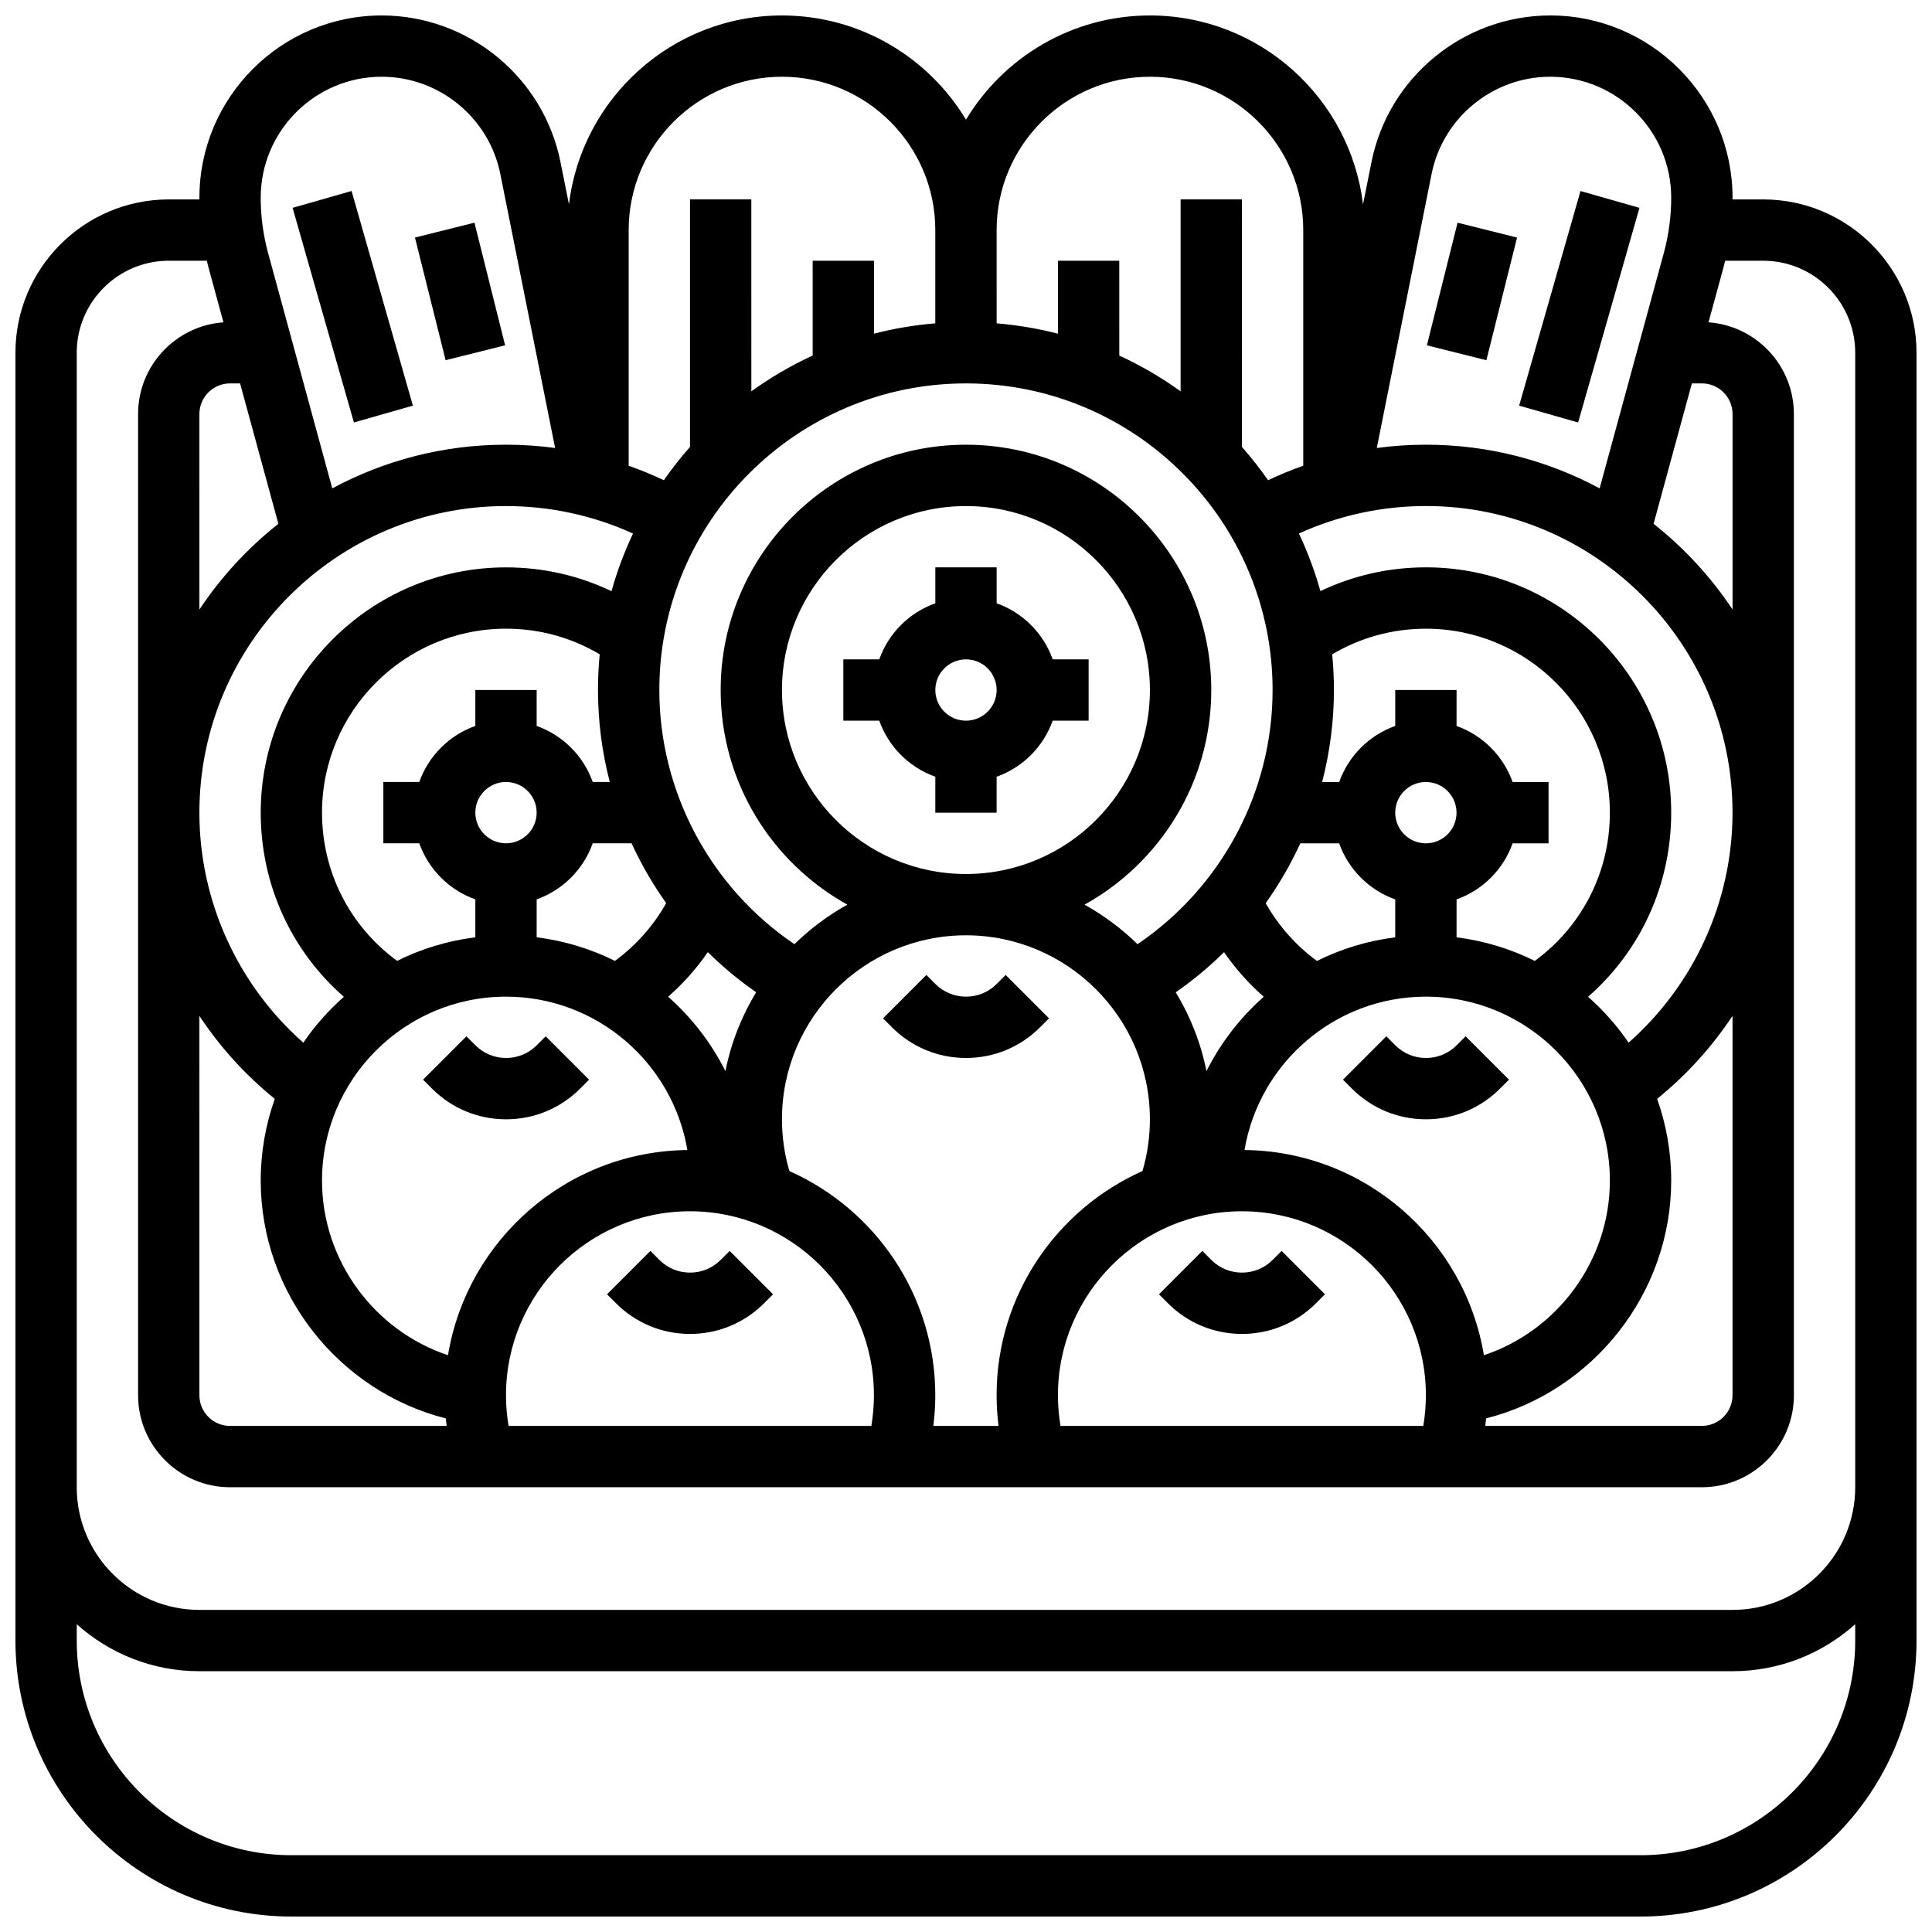 <?xml version="1.0" encoding="UTF-8"?>
<!-- Uploaded to: ICON Repo, www.svgrepo.com, Generator: ICON Repo Mixer Tools -->
<svg width="800px" height="800px" version="1.1" viewBox="144 144 512 512" xmlns="http://www.w3.org/2000/svg">
 <defs>
  <clipPath id="a">
   <path d="m148.09 148.09h503.81v503.81h-503.81z"/>
  </clipPath>
 </defs>
 <g clip-path="url(#a)">
  <path d="m611.27 196.85h-8.133c0-0.148 0.008-0.293 0.008-0.441 0-26.641-21.676-48.312-48.312-48.312-22.949 0-42.875 16.336-47.375 38.84l-2.246 11.227c-3.383-28.164-27.402-50.066-56.461-50.066-20.668 0-38.793 11.082-48.754 27.617-9.965-16.535-28.086-27.617-48.758-27.617-29.055 0-53.078 21.902-56.461 50.062l-2.246-11.227c-4.5-22.5-24.422-38.836-47.371-38.836-26.641 0-48.316 21.672-48.316 48.312 0 0.148 0.008 0.293 0.008 0.441h-8.133c-22.402 0-40.629 18.227-40.629 40.633v341.29c0 40.324 32.809 73.133 73.133 73.133h357.54c40.324 0 73.133-32.809 73.133-73.133v-341.29c0-22.406-18.227-40.633-40.629-40.633zm-16.25 48.758c4.481 0 8.125 3.644 8.125 8.125v51.801c-5.738-8.637-12.812-16.309-20.93-22.719l10.148-37.207zm-398.18 167.61c5.449 8.23 12.164 15.668 19.98 21.992-2.406 6.781-3.727 14.074-3.727 21.668 0 29.844 20.664 55.816 49.051 63.016 0.062 0.668 0.137 1.328 0.219 1.992h-57.395c-4.481 0-8.125-3.644-8.125-8.125zm10.785-167.61 10.148 37.207c-8.117 6.41-15.191 14.086-20.93 22.719l-0.004-51.801c0-4.481 3.644-8.125 8.125-8.125zm70.477 32.504c11.652 0 23.145 2.5 33.652 7.281-2.305 4.887-4.219 9.992-5.695 15.277-8.668-4.144-18.152-6.309-27.957-6.309-35.844 0-65.008 29.16-65.008 65.008 0 19.035 8.07 36.578 22.031 48.797-4.062 3.59-7.68 7.668-10.742 12.156-17.383-15.344-27.543-37.535-27.543-60.953 0-44.805 36.453-81.258 81.262-81.258zm121.89-32.504c44.805 0 81.258 36.453 81.258 81.258 0 27.062-13.574 52.312-35.801 67.352-4.172-4.086-8.887-7.617-14.031-10.473 20.004-11.098 33.582-32.43 33.582-56.883 0-35.844-29.16-65.008-65.008-65.008-35.844 0-65.008 29.16-65.008 65.008 0 24.453 13.574 45.785 33.582 56.883-5.144 2.852-9.859 6.383-14.031 10.473-22.23-15.035-35.805-40.289-35.805-67.352 0-44.805 36.453-81.258 81.262-81.258zm170.64 211.27c0 21.18-13.863 39.758-33.383 46.273-5.047-30.594-31.516-54.047-63.441-54.383 3.871-23.035 23.945-40.645 48.066-40.645 26.887 0 48.758 21.871 48.758 48.754zm-82.035-89.383h10.297c2.453 6.914 7.941 12.402 14.855 14.855v10.051c-7.367 0.922-14.352 3.078-20.742 6.258-5.582-4.094-10.188-9.285-13.582-15.301 3.543-4.996 6.617-10.301 9.172-15.863zm33.277-16.254c4.481 0 8.125 3.644 8.125 8.125 0 4.481-3.644 8.125-8.125 8.125s-8.125-3.644-8.125-8.125c0-4.481 3.644-8.125 8.125-8.125zm-53.488 45.094c3.008 4.359 6.539 8.32 10.52 11.82-6.242 5.512-11.414 12.191-15.18 19.707-1.5-7.508-4.293-14.555-8.145-20.895 4.598-3.195 8.879-6.754 12.805-10.633zm82.348 2.316c-6.387-3.18-13.371-5.328-20.73-6.25v-10.051c6.914-2.453 12.402-7.941 14.855-14.855h9.52v-16.25h-9.523c-2.453-6.914-7.941-12.402-14.855-14.855l0.004-9.527h-16.25v9.523c-6.914 2.453-12.402 7.941-14.855 14.855h-4.519c2.039-7.871 3.125-16.051 3.125-24.379 0-3.188-0.16-6.344-0.461-9.453 7.488-4.453 15.984-6.797 24.832-6.797 26.883 0 48.754 21.871 48.754 48.754 0.004 15.742-7.371 30.109-19.895 39.285zm-150.75-23.031c-26.883 0-48.754-21.871-48.754-48.754 0-26.883 21.871-48.754 48.754-48.754s48.754 21.871 48.754 48.754c0 26.883-21.871 48.754-48.754 48.754zm-137.26 127.53c-19.52-6.512-33.387-25.094-33.387-46.273 0-26.883 21.871-48.754 48.754-48.754 24.121 0 44.195 17.609 48.07 40.648-31.922 0.332-58.395 23.785-63.438 54.379zm-33.387-143.79c0-26.883 21.871-48.754 48.754-48.754 8.848 0 17.344 2.344 24.84 6.797-0.301 3.113-0.457 6.266-0.457 9.453 0 8.324 1.082 16.504 3.125 24.379h-4.519c-2.453-6.914-7.941-12.402-14.855-14.855l-0.004-9.523h-16.25v9.523c-6.914 2.453-12.402 7.941-14.855 14.855h-9.523v16.25h9.523c2.453 6.914 7.941 12.402 14.855 14.855v10.051c-7.359 0.922-14.344 3.074-20.73 6.25-12.527-9.172-19.902-23.539-19.902-39.281zm77.629 39.289c-6.391-3.184-13.379-5.336-20.742-6.258v-10.051c6.914-2.453 12.402-7.941 14.855-14.855h10.297c2.555 5.562 5.633 10.871 9.176 15.859-3.398 6.019-8.008 11.211-13.586 15.305zm-28.871-47.414c4.481 0 8.125 3.644 8.125 8.125 0 4.481-3.644 8.125-8.125 8.125s-8.125-3.644-8.125-8.125c0-4.481 3.644-8.125 8.125-8.125zm42.969 56.914c3.984-3.5 7.512-7.461 10.52-11.82 3.93 3.879 8.211 7.438 12.805 10.633-3.852 6.34-6.644 13.387-8.145 20.895-3.766-7.512-8.941-14.195-15.18-19.707zm-42.289 113.73c-0.449-2.672-0.68-5.391-0.68-8.125 0-26.883 21.871-48.754 48.754-48.754 26.883 0 48.754 21.871 48.754 48.754 0 2.738-0.234 5.453-0.68 8.125zm74.422-67.531c-1.301-4.438-1.969-9.039-1.969-13.727 0-26.883 21.871-48.754 48.754-48.754 26.883 0 48.754 21.871 48.754 48.754 0 4.691-0.668 9.289-1.969 13.727-22.746 10.129-38.656 32.938-38.656 59.406 0 2.727 0.18 5.438 0.516 8.125h-17.281c0.336-2.688 0.516-5.398 0.516-8.125-0.004-26.469-15.91-49.277-38.664-59.406zm71.848 67.531c-0.449-2.672-0.68-5.391-0.68-8.125 0-26.883 21.871-48.754 48.754-48.754 26.883 0 48.754 21.871 48.754 48.754 0 2.738-0.234 5.453-0.68 8.125zm112.79-1.992c28.387-7.199 49.051-33.168 49.051-63.016 0-7.598-1.32-14.887-3.727-21.668 7.816-6.324 14.527-13.762 19.98-21.992v100.54c0 4.481-3.644 8.125-8.125 8.125h-57.398c0.082-0.66 0.156-1.324 0.219-1.992zm37.766-99.57c-3.066-4.488-6.68-8.566-10.742-12.156 13.957-12.223 22.027-29.762 22.027-48.801 0-35.844-29.16-65.008-65.008-65.008-9.805 0-19.289 2.164-27.957 6.305-1.477-5.285-3.391-10.391-5.695-15.277 10.512-4.777 22-7.277 33.652-7.277 44.805 0 81.258 36.453 81.258 81.258 0.004 23.418-10.156 45.613-27.535 60.957zm-52.215-230.2c2.988-14.934 16.211-25.777 31.441-25.777 17.676 0 32.059 14.387 32.059 32.062 0 4.965-0.664 9.91-1.969 14.695l-17 62.328c-13.719-7.379-29.398-11.574-46.039-11.574-4.367 0-8.715 0.297-13.016 0.875zm-74.641-25.777c22.402 0 40.629 18.227 40.629 40.629v62.457c-3.168 1.117-6.277 2.398-9.32 3.844-2.144-3.078-4.461-6.027-6.934-8.832l0.004-65.594h-16.25v50.863c-5.074-3.656-10.516-6.84-16.25-9.48l-0.004-25.129h-16.25v19.336c-5.258-1.359-10.691-2.281-16.25-2.742l-0.004-16.594v-8.125c0-22.406 18.227-40.633 40.629-40.633zm-97.512 0c22.402 0 40.629 18.227 40.629 40.629v24.719c-5.562 0.461-10.992 1.387-16.25 2.742v-19.332h-16.25v25.129c-5.738 2.641-11.176 5.82-16.25 9.48l-0.004-50.863h-16.25v65.594c-2.473 2.805-4.789 5.754-6.934 8.832-3.039-1.441-6.148-2.727-9.32-3.844v-62.453c0-22.406 18.227-40.633 40.629-40.633zm-106.08 0c15.23 0 28.453 10.84 31.438 25.773l14.523 72.613c-4.301-0.578-8.648-0.875-13.016-0.875-16.641 0-32.32 4.195-46.043 11.574l-16.996-62.328c-1.305-4.785-1.969-9.73-1.969-14.695 0-17.676 14.383-32.062 32.062-32.062zm333.61 471.31h-357.54c-31.363 0-56.883-25.516-56.883-56.883v-4.328c8.633 7.738 20.027 12.453 32.504 12.453h406.3c12.477 0 23.871-4.719 32.504-12.453l0.004 4.328c0 31.367-25.516 56.883-56.883 56.883zm24.379-65.008h-406.3c-17.922 0-32.504-14.582-32.504-32.504v-300.66c0-13.441 10.938-24.379 24.379-24.379h10.086c0.184 0.762 0.375 1.523 0.582 2.277l3.832 14.043c-12.629 0.906-22.625 11.457-22.625 24.309v260.03c0 13.441 10.938 24.379 24.379 24.379h390.05c13.441 0 24.379-10.938 24.379-24.379l-0.004-260.03c0-12.852-9.996-23.406-22.625-24.309l3.832-14.043c0.207-0.758 0.398-1.516 0.582-2.277h10.086c13.441 0 24.379 10.938 24.379 24.379v300.66c0 17.922-14.582 32.504-32.504 32.504z"/>
 </g>
 <path d="m334.99 477.89c-2.172 2.172-5.055 3.367-8.125 3.367-3.07 0-5.957-1.195-8.125-3.367l-2.379-2.379-11.492 11.492 2.379 2.379c5.238 5.238 12.207 8.125 19.617 8.125 7.41 0 14.379-2.887 19.617-8.125l2.379-2.379-11.492-11.492z"/>
 <path d="m300.11 430.12-11.492-11.492-2.379 2.383c-2.172 2.172-5.055 3.367-8.125 3.367s-5.957-1.195-8.125-3.367l-2.379-2.379-11.492 11.492 2.379 2.379c5.238 5.238 12.207 8.125 19.617 8.125s14.379-2.887 19.617-8.125z"/>
 <path d="m481.26 477.89c-2.172 2.172-5.055 3.367-8.125 3.367-3.07 0-5.957-1.195-8.125-3.367l-2.379-2.379-11.492 11.492 2.379 2.379c5.238 5.238 12.207 8.125 19.617 8.125 7.41 0 14.379-2.887 19.617-8.125l2.379-2.379-11.492-11.492z"/>
 <path d="m419.62 416.25 2.379-2.379-11.492-11.492-2.379 2.379c-2.172 2.172-5.055 3.367-8.125 3.367s-5.957-1.195-8.125-3.367l-2.379-2.379-11.492 11.492 2.379 2.379c5.238 5.238 12.207 8.125 19.617 8.125s14.375-2.883 19.617-8.125z"/>
 <path d="m530.02 421.01c-2.172 2.172-5.055 3.367-8.125 3.367s-5.957-1.195-8.125-3.367l-2.379-2.379-11.492 11.492 2.379 2.379c5.238 5.238 12.207 8.125 19.617 8.125s14.379-2.887 19.617-8.125l2.379-2.379-11.492-11.492z"/>
 <path d="m408.12 303.88v-9.523h-16.25v9.523c-6.914 2.453-12.402 7.941-14.855 14.855h-9.523v16.25h9.523c2.453 6.914 7.941 12.402 14.855 14.855l-0.004 9.523h16.25v-9.523c6.914-2.453 12.402-7.941 14.855-14.855l9.527 0.004v-16.25h-9.523c-2.453-6.918-7.941-12.406-14.855-14.859zm-8.125 31.109c-4.481 0-8.125-3.644-8.125-8.125 0-4.481 3.644-8.125 8.125-8.125s8.125 3.644 8.125 8.125c0 4.477-3.644 8.125-8.125 8.125z"/>
 <path d="m221.54 199.08 15.629-4.465 16.25 56.879-15.629 4.465z"/>
 <path d="m253.97 206.95 15.766-3.941 8.125 32.504-15.766 3.941z"/>
 <path d="m546.59 251.5 16.258-56.879 15.629 4.465-16.258 56.879z"/>
 <path d="m522.14 235.52 8.129-32.504 15.766 3.941-8.129 32.504z"/>
</svg>